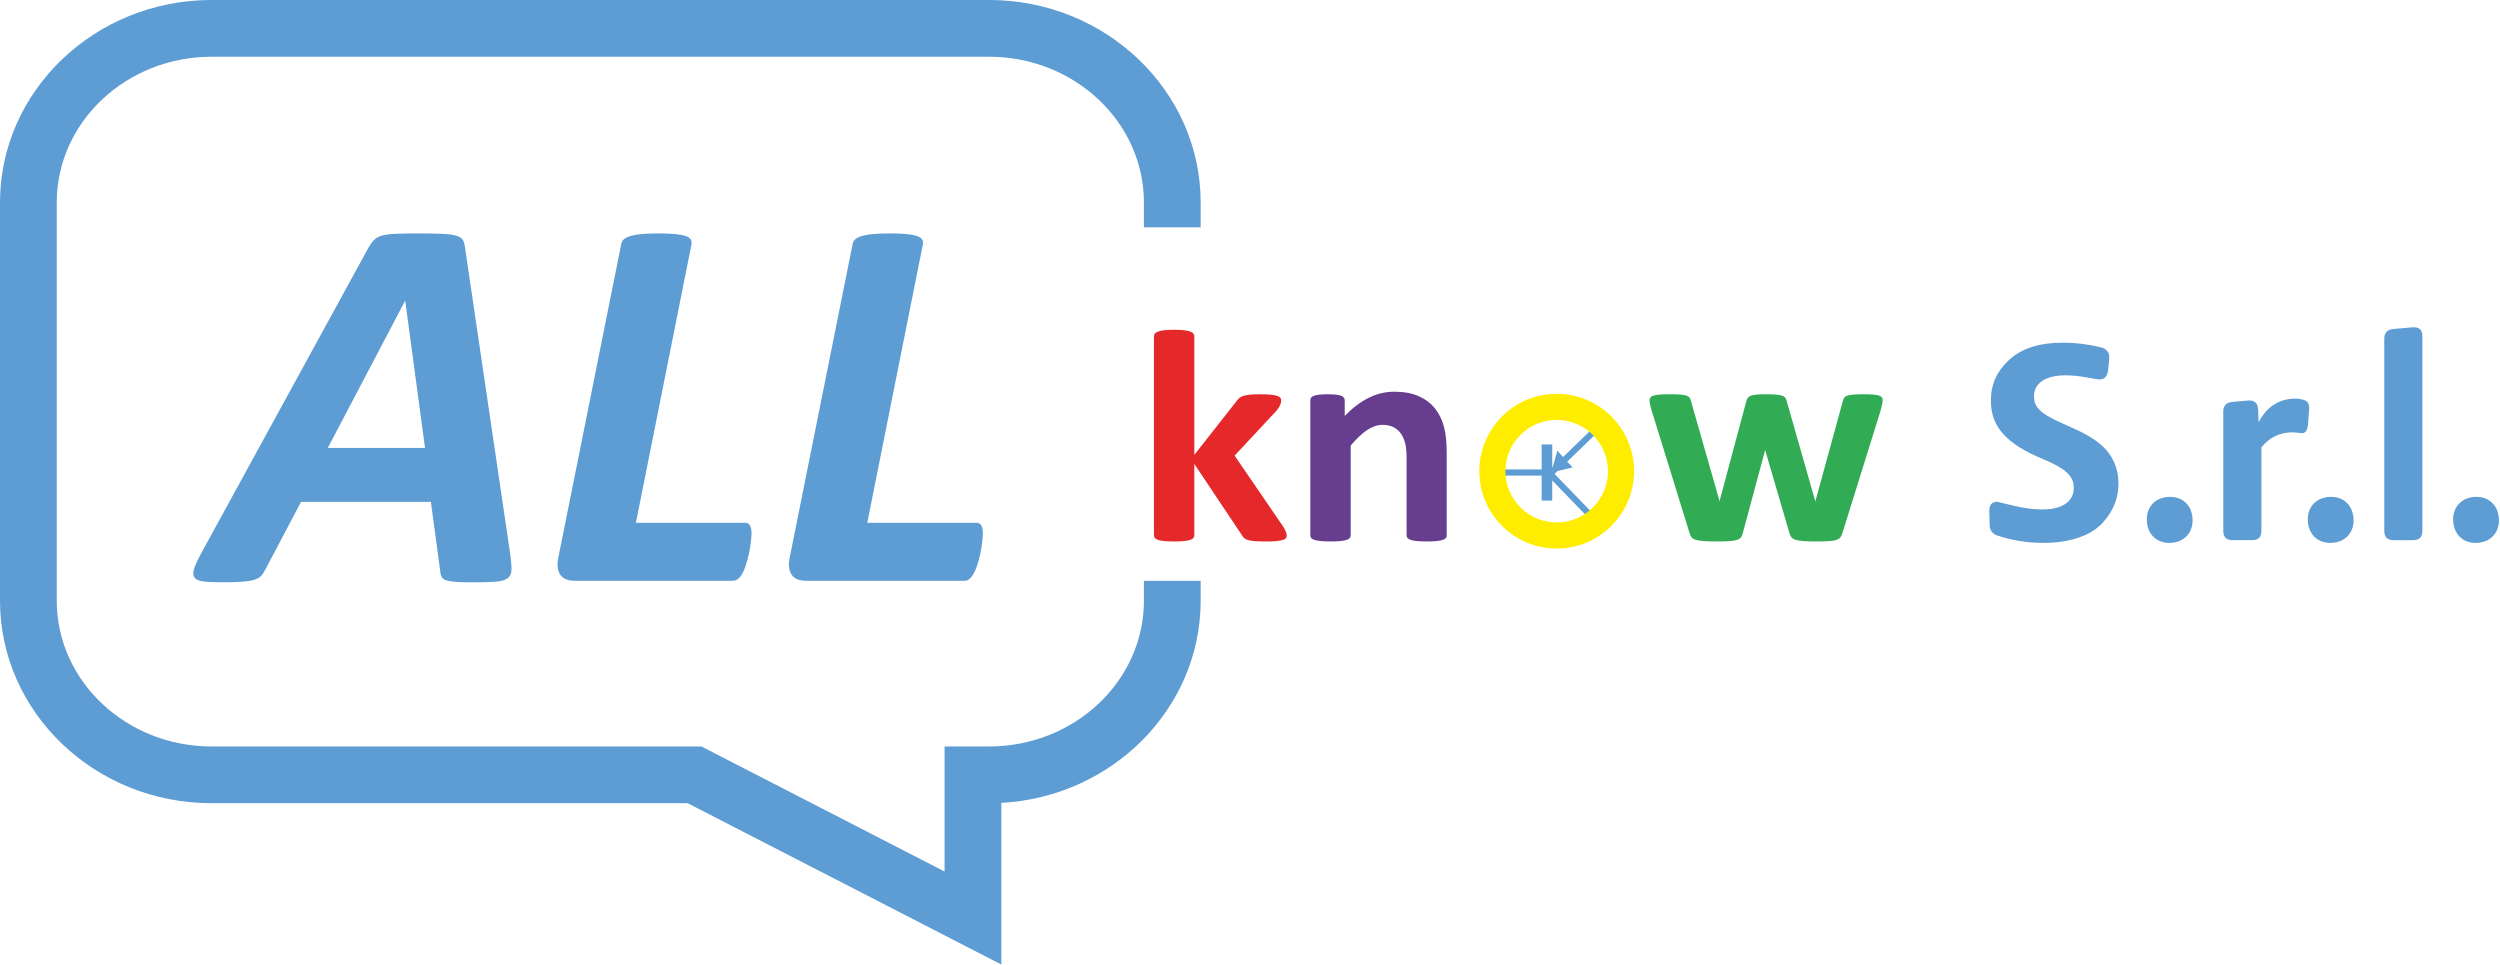 <?xml version="1.0" encoding="UTF-8" standalone="no"?>
<!DOCTYPE svg PUBLIC "-//W3C//DTD SVG 1.1//EN" "http://www.w3.org/Graphics/SVG/1.1/DTD/svg11.dtd">
<svg width="100%" height="100%" viewBox="0 0 793 306" version="1.1" xmlns="http://www.w3.org/2000/svg" xmlns:xlink="http://www.w3.org/1999/xlink" xml:space="preserve" xmlns:serif="http://www.serif.com/" style="fill-rule:evenodd;clip-rule:evenodd;stroke-linejoin:round;stroke-miterlimit:2;">
    <g transform="matrix(1,0,0,1,-98.66,-152.55)">
        <path d="M260.52,328.46C260.8,330.5 260.93,332.1 260.9,333.29C260.87,334.48 260.48,335.37 259.71,335.96C258.95,336.55 257.69,336.92 255.94,337.06C254.19,337.2 251.79,337.27 248.74,337.27C246.59,337.27 244.84,337.23 243.49,337.14C242.13,337.06 241.09,336.9 240.35,336.67C239.62,336.45 239.11,336.11 238.82,335.65C238.54,335.2 238.37,334.58 238.31,333.78L235.34,311.74L194.15,311.74L182.79,333.27C182.39,334.06 181.94,334.73 181.43,335.26C180.92,335.8 180.19,336.21 179.23,336.49C178.27,336.77 176.98,336.97 175.37,337.08C173.76,337.19 171.74,337.25 169.31,337.25C166.71,337.25 164.69,337.17 163.25,337C161.81,336.83 160.85,336.42 160.37,335.77C159.89,335.12 159.83,334.2 160.2,333.02C160.57,331.83 161.29,330.25 162.36,328.27L215.6,231C216.16,230.04 216.73,229.26 217.29,228.67C217.85,228.08 218.66,227.63 219.71,227.31C220.75,227 222.17,226.8 223.95,226.72C225.73,226.64 228.06,226.59 230.94,226.59C234.27,226.59 236.91,226.63 238.86,226.72C240.81,226.8 242.32,227 243.39,227.31C244.46,227.62 245.17,228.09 245.51,228.71C245.85,229.33 246.07,230.18 246.19,231.25L260.52,328.46ZM227.21,248.03L227.12,248.03L202.63,294.64L233.48,294.64L227.21,248.03Z" style="fill:rgb(94,156,212);fill-rule:nonzero;"/>
    </g>
    <g transform="matrix(1,0,0,1,-98.66,-152.55)">
        <path d="M337.05,321.77C337.05,322.17 337.01,322.8 336.92,323.68C336.84,324.56 336.69,325.56 336.5,326.69C336.3,327.82 336.05,328.98 335.74,330.16C335.43,331.35 335.06,332.44 334.64,333.42C334.22,334.41 333.72,335.21 333.16,335.84C332.59,336.46 331.94,336.77 331.21,336.77L280.95,336.77C280.05,336.77 279.21,336.64 278.45,336.39C277.69,336.14 277.06,335.71 276.59,335.12C276.11,334.53 275.78,333.79 275.62,332.92C275.45,332.04 275.48,330.99 275.7,329.74L295.7,230.07C295.76,229.51 296.01,229 296.46,228.54C296.91,228.09 297.6,227.72 298.54,227.44C299.47,227.16 300.66,226.95 302.1,226.8C303.54,226.66 305.36,226.59 307.57,226.59C309.72,226.59 311.5,226.66 312.91,226.8C314.32,226.94 315.42,227.15 316.22,227.44C317.01,227.72 317.53,228.09 317.79,228.54C318.04,228.99 318.11,229.5 318,230.07L300.37,318.38L334.95,318.38C335.74,318.38 336.29,318.69 336.6,319.31C336.89,319.93 337.05,320.75 337.05,321.77Z" style="fill:rgb(94,156,212);fill-rule:nonzero;"/>
    </g>
    <g transform="matrix(1,0,0,1,-98.66,-152.55)">
        <path d="M410.44,321.77C410.44,322.17 410.4,322.8 410.31,323.68C410.23,324.56 410.08,325.56 409.89,326.69C409.69,327.82 409.44,328.98 409.13,330.16C408.82,331.35 408.45,332.44 408.03,333.42C407.61,334.41 407.11,335.21 406.55,335.84C405.98,336.46 405.33,336.77 404.6,336.77L354.34,336.77C353.44,336.77 352.6,336.64 351.84,336.39C351.08,336.14 350.45,335.71 349.98,335.12C349.5,334.53 349.17,333.79 349.01,332.92C348.84,332.04 348.87,330.99 349.09,329.74L369.09,230.07C369.15,229.51 369.4,229 369.85,228.54C370.3,228.09 370.99,227.72 371.93,227.44C372.86,227.16 374.05,226.95 375.49,226.8C376.93,226.66 378.75,226.59 380.96,226.59C383.11,226.59 384.89,226.66 386.3,226.8C387.71,226.94 388.81,227.15 389.61,227.44C390.4,227.72 390.92,228.09 391.18,228.54C391.43,228.99 391.5,229.5 391.39,230.07L373.76,318.38L408.34,318.38C409.13,318.38 409.68,318.69 409.99,319.31C410.29,319.93 410.44,320.75 410.44,321.77Z" style="fill:rgb(94,156,212);fill-rule:nonzero;"/>
    </g>
    <g transform="matrix(1,0,0,1,-98.66,-152.55)">
        <path d="M557.58,322.38C557.58,322.7 557.48,322.98 557.28,323.22C557.08,323.46 556.74,323.66 556.26,323.82C555.79,323.98 555.13,324.1 554.3,324.18C553.47,324.26 552.45,324.3 551.23,324.3C549.98,324.3 548.94,324.26 548.11,324.18C547.28,324.1 546.63,323.98 546.15,323.82C545.68,323.66 545.34,323.46 545.13,323.22C544.93,322.98 544.83,322.7 544.83,322.38L544.83,297.93C544.83,295.85 544.67,294.22 544.35,293.03C544.03,291.85 543.56,290.83 542.95,289.98C542.34,289.13 541.55,288.47 540.59,288.01C539.62,287.55 538.5,287.31 537.21,287.31C535.59,287.31 533.94,287.87 532.28,288.99C530.62,290.11 528.89,291.74 527.1,293.89L527.1,322.38C527.1,322.7 527,322.98 526.79,323.22C526.59,323.46 526.24,323.66 525.75,323.82C525.26,323.98 524.61,324.1 523.79,324.18C522.98,324.26 521.94,324.3 520.69,324.3C519.44,324.3 518.4,324.26 517.59,324.18C516.78,324.1 516.13,323.98 515.63,323.82C515.14,323.66 514.79,323.46 514.59,323.22C514.39,322.98 514.29,322.7 514.29,322.38L514.29,279.53C514.29,279.21 514.37,278.93 514.54,278.69C514.71,278.45 515.01,278.25 515.45,278.09C515.89,277.93 516.46,277.81 517.15,277.73C517.84,277.65 518.72,277.61 519.77,277.61C520.85,277.61 521.75,277.65 522.46,277.73C523.17,277.81 523.72,277.93 524.11,278.09C524.5,278.25 524.78,278.45 524.95,278.69C525.12,278.93 525.2,279.21 525.2,279.53L525.2,284.48C527.71,281.92 530.25,280 532.84,278.72C535.43,277.44 538.13,276.8 540.94,276.8C544.02,276.8 546.62,277.28 548.74,278.24C550.86,279.2 552.57,280.51 553.87,282.15C555.17,283.8 556.11,285.73 556.69,287.94C557.27,290.15 557.55,292.81 557.55,295.91L557.55,322.38L557.58,322.38Z" style="fill:rgb(103,61,144);fill-rule:nonzero;"/>
    </g>
    <g transform="matrix(1,0,0,1,-98.66,-152.55)">
        <path d="M695.85,279.43C695.85,279.78 695.8,280.22 695.7,280.73C695.6,281.24 695.41,281.98 695.14,282.94L683.05,321.71C682.88,322.26 682.66,322.69 682.39,323.03C682.12,323.37 681.7,323.63 681.14,323.82C680.58,324.01 679.79,324.14 678.75,324.2C677.72,324.26 676.37,324.3 674.71,324.3C673.05,324.3 671.7,324.26 670.65,324.18C669.6,324.1 668.78,323.96 668.19,323.77C667.6,323.58 667.17,323.31 666.9,322.98C666.63,322.64 666.43,322.22 666.29,321.71L658.67,295.67L658.57,295.24L658.47,295.67L651.46,321.71C651.32,322.26 651.13,322.69 650.88,323.03C650.63,323.37 650.19,323.63 649.59,323.82C648.98,324.01 648.15,324.14 647.1,324.2C646.05,324.26 644.7,324.3 643.04,324.3C641.35,324.3 639.98,324.26 638.95,324.18C637.92,324.1 637.1,323.96 636.51,323.77C635.92,323.58 635.49,323.31 635.22,322.98C634.95,322.64 634.75,322.22 634.61,321.71L622.62,282.94C622.32,282.01 622.12,281.28 622.04,280.75C621.95,280.22 621.91,279.78 621.91,279.43C621.91,279.11 622,278.83 622.19,278.59C622.38,278.35 622.72,278.16 623.21,278.01C623.7,277.87 624.36,277.76 625.19,277.7C626.02,277.64 627.06,277.6 628.31,277.6C629.66,277.6 630.77,277.63 631.61,277.7C632.46,277.76 633.12,277.88 633.59,278.04C634.06,278.2 634.39,278.42 634.58,278.69C634.77,278.96 634.91,279.29 635.01,279.67L644,311.14L644.1,311.72L644.2,311.14L652.63,279.67C652.73,279.29 652.89,278.96 653.11,278.69C653.33,278.42 653.66,278.2 654.1,278.04C654.54,277.88 655.16,277.77 655.95,277.7C656.75,277.64 657.77,277.6 659.02,277.6C660.27,277.6 661.29,277.64 662.07,277.72C662.85,277.8 663.47,277.91 663.92,278.06C664.38,278.2 664.7,278.4 664.89,278.64C665.08,278.88 665.22,279.16 665.32,279.48L674.36,311.19L674.51,311.72L674.61,311.14L683.24,279.67C683.31,279.29 683.44,278.96 683.65,278.69C683.85,278.42 684.19,278.2 684.67,278.04C685.14,277.88 685.79,277.77 686.6,277.7C687.41,277.64 688.44,277.6 689.7,277.6C690.95,277.6 691.98,277.63 692.77,277.7C693.56,277.76 694.19,277.87 694.65,278.01C695.11,278.15 695.42,278.35 695.59,278.59C695.77,278.83 695.85,279.11 695.85,279.43Z" style="fill:rgb(50,171,85);fill-rule:nonzero;"/>
    </g>
    <g transform="matrix(1,0,0,1,-98.66,-152.55)">
        <path d="M506.81,322.43C506.81,322.75 506.72,323.03 506.53,323.27C506.34,323.51 506,323.7 505.51,323.85C505.02,323.99 504.35,324.11 503.5,324.19C502.65,324.27 501.55,324.31 500.2,324.31C498.81,324.31 497.69,324.28 496.82,324.21C495.96,324.15 495.25,324.04 494.69,323.9C494.13,323.76 493.7,323.56 493.39,323.3C493.09,323.04 492.81,322.71 492.58,322.29L477.5,299.71L477.5,322.38C477.5,322.7 477.4,322.98 477.19,323.22C476.99,323.46 476.64,323.66 476.15,323.82C475.66,323.98 475.01,324.1 474.19,324.18C473.38,324.26 472.34,324.3 471.09,324.3C469.84,324.3 468.8,324.26 467.99,324.18C467.18,324.1 466.53,323.98 466.03,323.82C465.54,323.66 465.19,323.46 464.99,323.22C464.79,322.98 464.69,322.7 464.69,322.38L464.69,259.21C464.69,258.89 464.79,258.6 464.99,258.35C465.19,258.09 465.54,257.88 466.03,257.7C466.52,257.52 467.17,257.39 467.99,257.29C468.8,257.19 469.84,257.15 471.09,257.15C472.34,257.15 473.38,257.2 474.19,257.29C475,257.39 475.65,257.52 476.15,257.7C476.64,257.88 476.99,258.09 477.19,258.35C477.39,258.61 477.5,258.9 477.5,259.21L477.5,296.83L490.91,279.77C491.18,279.39 491.49,279.05 491.82,278.76C492.16,278.47 492.61,278.25 493.17,278.09C493.73,277.93 494.42,277.81 495.25,277.73C496.08,277.65 497.14,277.61 498.42,277.61C499.67,277.61 500.73,277.65 501.59,277.73C502.45,277.81 503.15,277.93 503.67,278.09C504.19,278.25 504.56,278.45 504.76,278.69C504.96,278.93 505.06,279.23 505.06,279.58C505.06,280.06 504.93,280.57 504.68,281.12C504.43,281.66 504.05,282.24 503.54,282.85L490.28,297.07L505.62,319.5C506.03,320.14 506.32,320.69 506.51,321.16C506.72,321.62 506.81,322.04 506.81,322.43Z" style="fill:rgb(229,40,41);fill-rule:nonzero;"/>
    </g>
    <g transform="matrix(1,0,0,1,-98.66,-152.55)">
        <path d="M461.51,343.09C461.51,368.59 439.48,389.33 412.4,389.33L398.28,389.33L398.28,429L321.16,389.33L165.77,389.33C138.69,389.33 116.66,368.59 116.66,343.09L116.66,216.79C116.66,191.29 138.69,170.55 165.77,170.55L412.4,170.55C439.48,170.55 461.51,191.29 461.51,216.79L461.51,224.65L479.51,224.65L479.51,216.79C479.51,181.37 449.4,152.55 412.4,152.55L165.77,152.55C128.77,152.55 98.66,181.37 98.66,216.79L98.66,343.09C98.66,378.51 128.77,407.33 165.77,407.33L316.8,407.33L416.28,458.5L416.28,407.23C451.49,405.3 479.51,377.27 479.51,343.09L479.51,336.77L461.51,336.77L461.51,343.09Z" style="fill:rgb(94,156,212);fill-rule:nonzero;"/>
    </g>
    <g transform="matrix(1,0,0,1,-98.66,-152.55)">
        <path d="M597.48,300.83L594.09,301.63L590.7,302.44L592.64,295.5L595.06,298.17L597.48,300.83Z" style="fill:rgb(94,156,212);fill-rule:nonzero;"/>
    </g>
    <g transform="matrix(1,0,0,1,-98.66,-152.55)">
        <rect x="587.67" y="293.53" width="3.36" height="17.81" style="fill:rgb(94,156,212);"/>
    </g>
    <g transform="matrix(1,0,0,1,-98.66,-152.55)">
        <rect x="574.56" y="301.45" width="15.46" height="1.96" style="fill:rgb(94,156,212);"/>
    </g>
    <g transform="matrix(0.719,-0.696,0.696,0.719,-136.082,346.269)">
        <rect x="587.11" y="294.65" width="20.73" height="1.97" style="fill:rgb(94,156,212);"/>
    </g>
    <g transform="matrix(0.718,-0.696,0.696,0.718,-146.013,349.627)">
        <rect x="595.66" y="299.22" width="1.97" height="20.73" style="fill:rgb(94,156,212);"/>
    </g>
    <g transform="matrix(1,0,0,1,-98.66,-152.55)">
        <path d="M592.44,326.56C578.9,326.56 567.89,315.55 567.89,302.01C567.89,288.47 578.9,277.46 592.44,277.46C605.98,277.46 616.99,288.47 616.99,302.01C616.99,315.55 605.98,326.56 592.44,326.56ZM592.44,285.75C583.47,285.75 576.18,293.04 576.18,302.01C576.18,310.98 583.47,318.27 592.44,318.27C601.41,318.27 608.7,310.98 608.7,302.01C608.7,293.05 601.41,285.75 592.44,285.75Z" style="fill:rgb(255,237,0);fill-rule:nonzero;"/>
    </g>
    <g transform="matrix(1,0,0,1,-98.66,-152.55)">
        <path d="M765.61,318.41C762.13,322.24 755.52,324.76 746.9,324.76C741.77,324.76 736.98,323.98 732.46,322.5C730.63,321.98 729.76,320.76 729.76,318.76L729.67,314.84C729.58,312.75 730.45,311.71 732.19,311.71C732.28,311.71 734.02,312.14 737.24,312.93C740.55,313.71 743.59,314.15 746.46,314.15C753.77,314.15 756.46,310.93 756.46,307.36C756.46,304.32 754.98,301.97 748.98,299.18L744.8,297.35C733.75,292.39 730.1,286.82 730.18,279.43C730.18,274.47 732.09,270.21 736.01,266.64C739.93,263.07 745.58,261.25 752.89,261.25C757.15,261.25 761.16,261.77 765.07,262.73C767.07,263.25 767.94,264.56 767.68,266.65L767.33,270.13C767.07,271.96 766.2,272.91 764.63,272.91C764.37,272.91 763.06,272.74 760.71,272.3C758.36,271.86 756.1,271.6 753.92,271.6C746.96,271.6 743.83,274.47 743.83,278.3C743.83,281.34 745.48,283.61 752.44,286.65L756.62,288.56C761.93,290.91 765.58,293.52 767.58,296.3C769.58,299 770.63,302.22 770.63,305.96C770.66,310.4 769.09,314.58 765.61,318.41Z" style="fill:rgb(94,156,212);fill-rule:nonzero;"/>
    </g>
    <g transform="matrix(1,0,0,1,-98.66,-152.55)">
        <path d="M786.75,324.76C782.49,324.76 779.62,321.72 779.62,317.28C779.62,313.1 782.58,310.15 787.02,310.15C791.28,310.15 794.15,313.19 794.15,317.63C794.14,321.8 791.19,324.76 786.75,324.76Z" style="fill:rgb(94,156,212);fill-rule:nonzero;"/>
    </g>
    <g transform="matrix(1,0,0,1,-98.66,-152.55)">
        <path d="M830.77,287.17C830.6,289 829.99,289.95 828.86,289.95C828.43,289.95 826.86,289.69 825.9,289.69C821.81,289.69 818.5,291.26 815.98,294.48L815.98,320.93C815.98,322.93 815.02,323.89 813.02,323.89L806.84,323.89C804.84,323.89 803.88,322.93 803.88,320.93L803.88,283.08C803.88,281.25 804.84,280.21 806.75,280.04L811.71,279.6C813.71,279.43 814.84,280.38 814.93,282.38L815.1,286.47C817.71,281.51 821.63,278.99 826.85,278.99C827.81,278.99 828.68,279.16 829.46,279.43C830.76,279.78 831.29,280.82 831.11,282.48L830.77,287.17Z" style="fill:rgb(94,156,212);fill-rule:nonzero;"/>
    </g>
    <g transform="matrix(1,0,0,1,-98.66,-152.55)">
        <path d="M837.82,324.76C833.56,324.76 830.69,321.72 830.69,317.28C830.69,313.1 833.65,310.15 838.09,310.15C842.35,310.15 845.22,313.19 845.22,317.63C845.21,321.8 842.25,324.76 837.82,324.76Z" style="fill:rgb(94,156,212);fill-rule:nonzero;"/>
    </g>
    <g transform="matrix(1,0,0,1,-98.66,-152.55)">
        <path d="M857.91,323.89C855.91,323.89 854.95,322.93 854.95,320.93L854.95,260.03C854.95,258.12 855.91,257.07 857.82,256.9L863.91,256.38C866,256.21 867.04,257.16 867.04,259.25L867.04,320.94C867.04,322.94 866.08,323.9 864.08,323.9L857.91,323.9L857.91,323.89Z" style="fill:rgb(94,156,212);fill-rule:nonzero;"/>
    </g>
    <g transform="matrix(1,0,0,1,-98.66,-152.55)">
        <path d="M883.92,324.76C879.66,324.76 876.79,321.72 876.79,317.28C876.79,313.1 879.75,310.15 884.19,310.15C888.45,310.15 891.32,313.19 891.32,317.63C891.32,321.8 888.36,324.76 883.92,324.76Z" style="fill:rgb(94,156,212);fill-rule:nonzero;"/>
    </g>
</svg>

